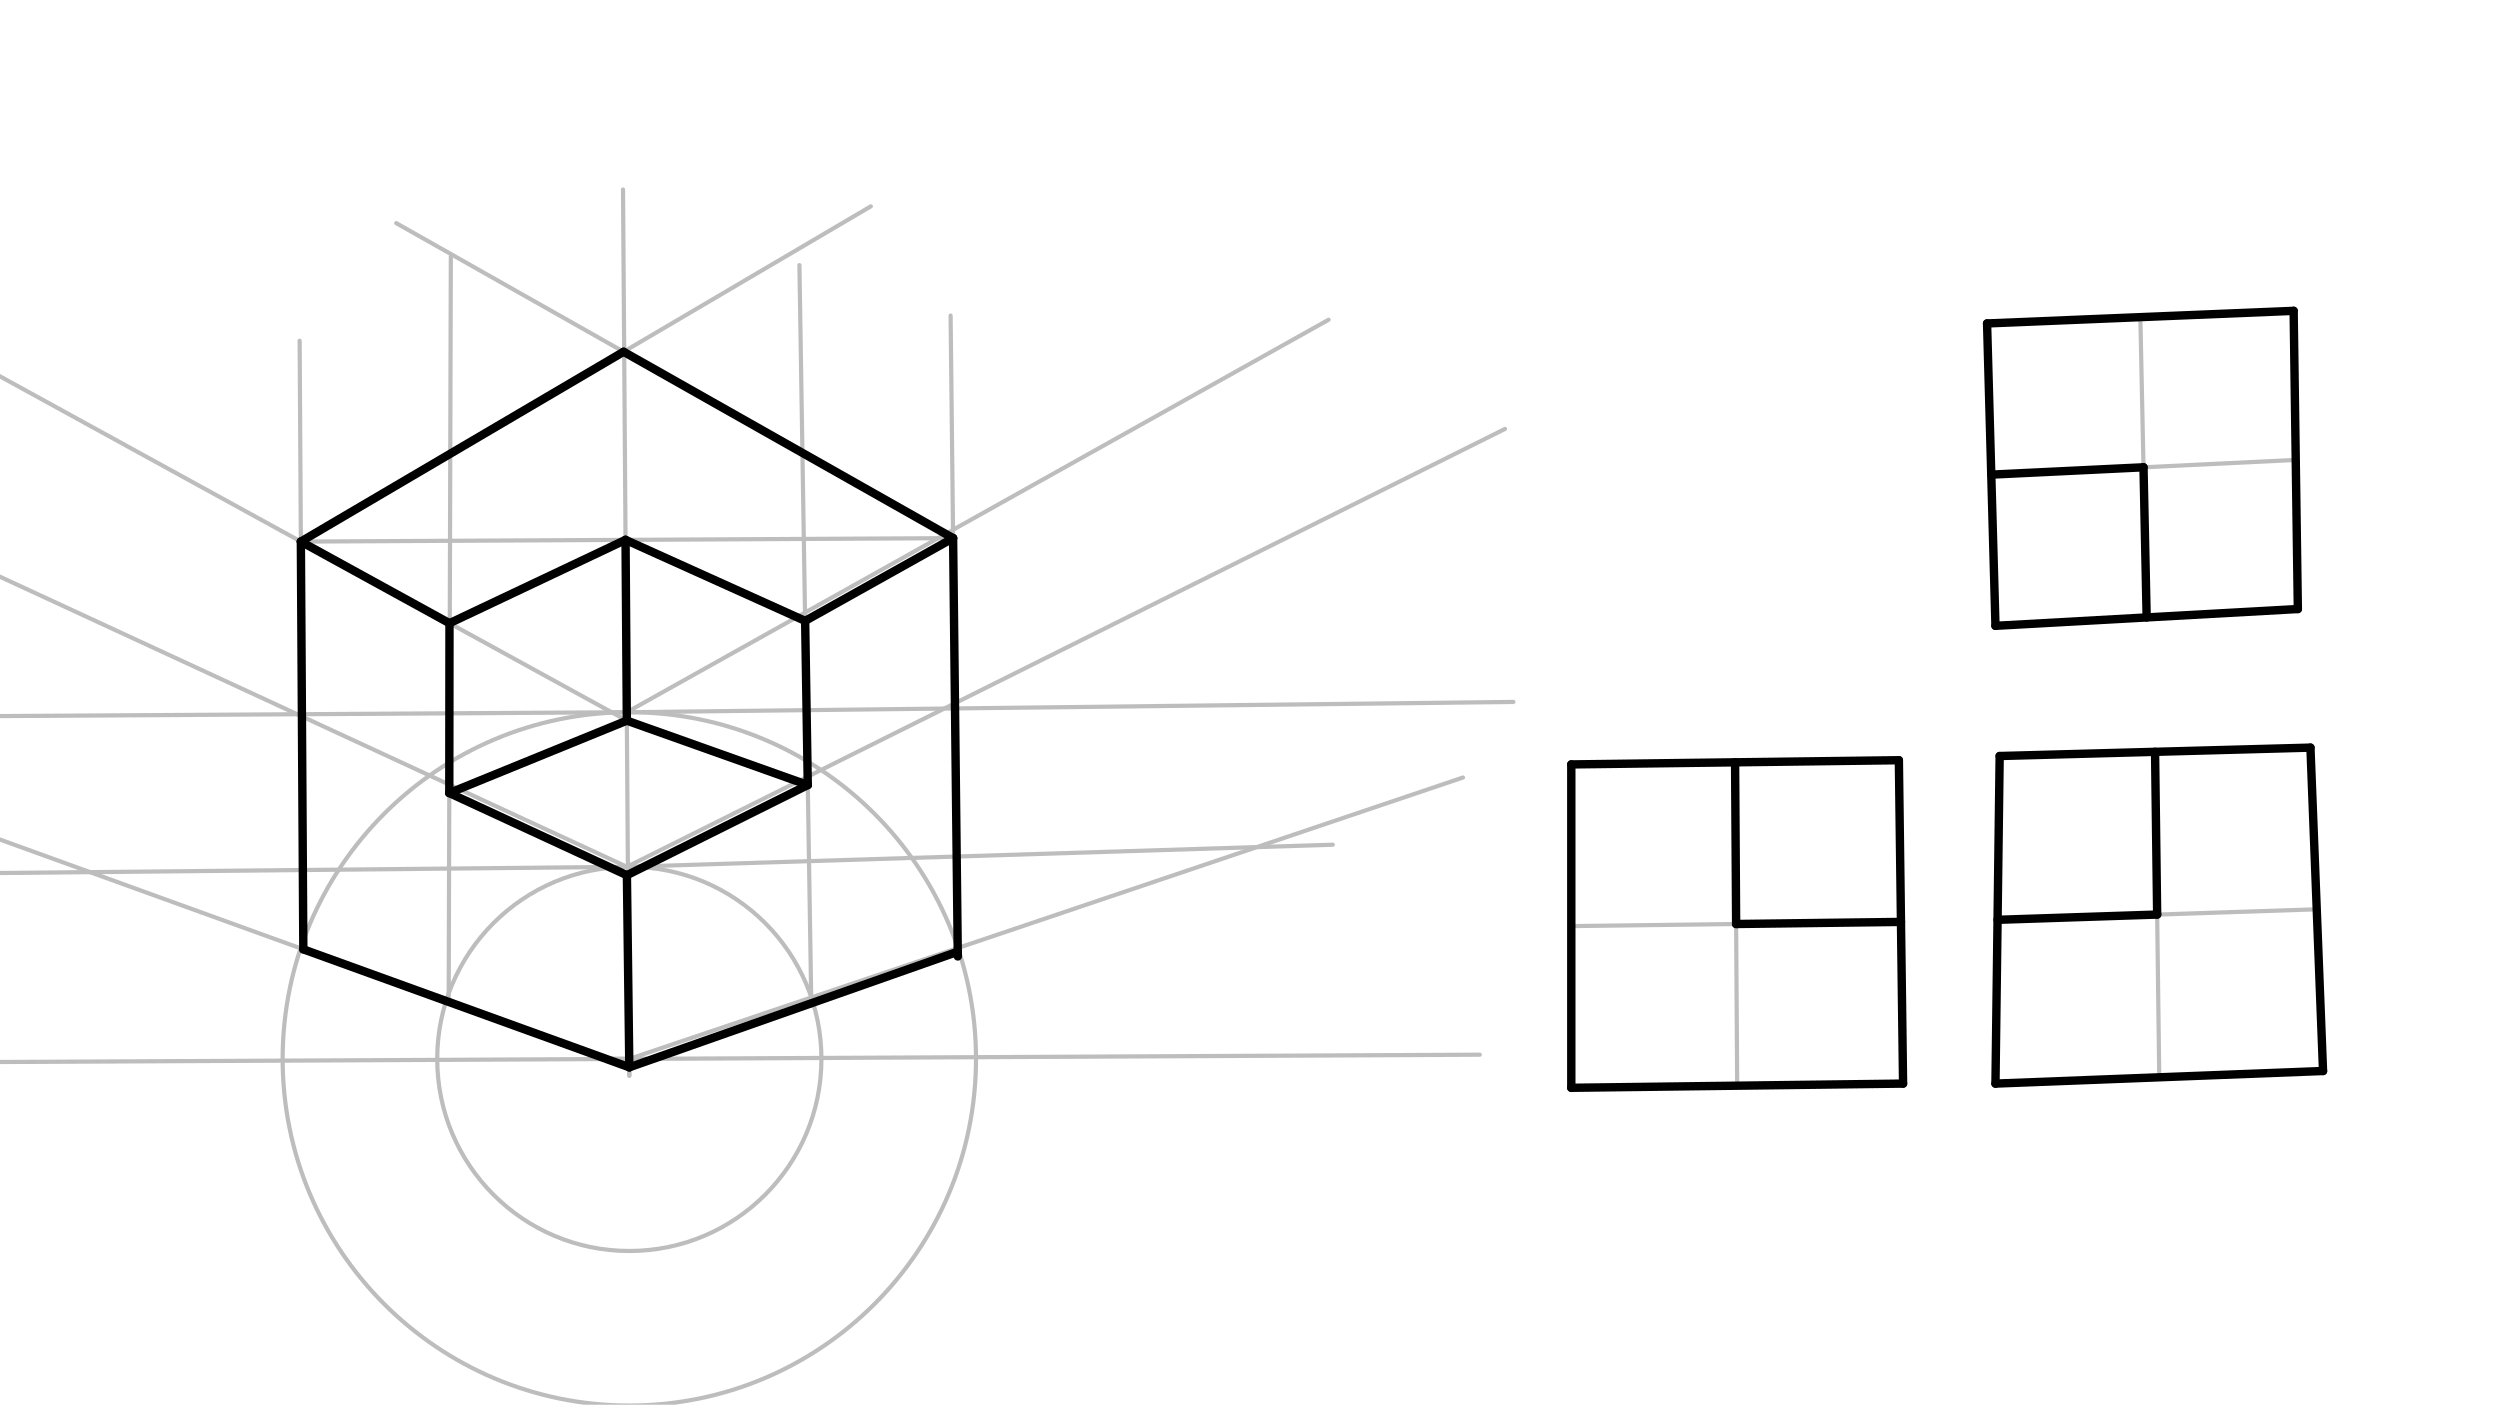 <svg xmlns="http://www.w3.org/2000/svg" class="svg--1it" height="100%" preserveAspectRatio="xMidYMid meet" viewBox="0 0 595.276 334.488" width="100%"><defs><marker id="marker-arrow" markerHeight="16" markerUnits="userSpaceOnUse" markerWidth="24" orient="auto-start-reverse" refX="24" refY="4" viewBox="0 0 24 8"><path d="M 0 0 L 24 4 L 0 8 z" stroke="inherit"></path></marker></defs><g class="aux-layer--1FB"><g class="element--2qn"><line stroke="#BDBDBD" stroke-dasharray="none" stroke-linecap="round" stroke-width="1" x1="-52.652" x2="352.348" y1="253.134" y2="251.134"></line></g><g class="element--2qn"><g class="center--1s5"><line x1="145.848" y1="252.134" x2="153.848" y2="252.134" stroke="#BDBDBD" stroke-width="1" stroke-linecap="round"></line><line x1="149.848" y1="248.134" x2="149.848" y2="256.134" stroke="#BDBDBD" stroke-width="1" stroke-linecap="round"></line><circle class="hit--230" cx="149.848" cy="252.134" r="4" stroke="none" fill="transparent"></circle></g><circle cx="149.848" cy="252.134" fill="none" r="45.741" stroke="#BDBDBD" stroke-dasharray="none" stroke-width="1"></circle></g><g class="element--2qn"><g class="center--1s5"><line x1="145.848" y1="252.134" x2="153.848" y2="252.134" stroke="#BDBDBD" stroke-width="1" stroke-linecap="round"></line><line x1="149.848" y1="248.134" x2="149.848" y2="256.134" stroke="#BDBDBD" stroke-width="1" stroke-linecap="round"></line><circle class="hit--230" cx="149.848" cy="252.134" r="4" stroke="none" fill="transparent"></circle></g><circle cx="149.848" cy="252.134" fill="none" r="82.548" stroke="#BDBDBD" stroke-dasharray="none" stroke-width="1"></circle></g><g class="element--2qn"><line stroke="#BDBDBD" stroke-dasharray="none" stroke-linecap="round" stroke-width="1" x1="149.848" x2="348.348" y1="252.134" y2="185.134"></line></g><g class="element--2qn"><line stroke="#BDBDBD" stroke-dasharray="none" stroke-linecap="round" stroke-width="1" x1="149.848" x2="-54.652" y1="254.134" y2="180.134"></line></g><g class="element--2qn"><line stroke="#BDBDBD" stroke-dasharray="none" stroke-linecap="round" stroke-width="1" x1="149.848" x2="148.348" y1="254.134" y2="45.134"></line></g><g class="element--2qn"><line stroke="#BDBDBD" stroke-dasharray="none" stroke-linecap="round" stroke-width="1" x1="193.187" x2="190.348" y1="239.506" y2="63.134"></line></g><g class="element--2qn"><line stroke="#BDBDBD" stroke-dasharray="none" stroke-linecap="round" stroke-width="1" x1="106.836" x2="107.348" y1="238.57" y2="61.134"></line></g><g class="element--2qn"><line stroke="#BDBDBD" stroke-dasharray="none" stroke-linecap="round" stroke-width="1" x1="228.061" x2="226.348" y1="227.734" y2="75.134"></line></g><g class="element--2qn"><line stroke="#BDBDBD" stroke-dasharray="none" stroke-linecap="round" stroke-width="1" x1="72.225" x2="71.348" y1="226.046" y2="81.134"></line></g><g class="element--2qn"><line stroke="#BDBDBD" stroke-dasharray="none" stroke-linecap="round" stroke-width="1" x1="149.256" x2="360.348" y1="169.588" y2="167.134"></line></g><g class="element--2qn"><line stroke="#BDBDBD" stroke-dasharray="none" stroke-linecap="round" stroke-width="1" x1="149.256" x2="-102.652" y1="169.588" y2="171.134"></line></g><g class="element--2qn"><line stroke="#BDBDBD" stroke-dasharray="none" stroke-linecap="round" stroke-width="1" x1="149.256" x2="316.348" y1="169.588" y2="76.134"></line></g><g class="element--2qn"><line stroke="#BDBDBD" stroke-dasharray="none" stroke-linecap="round" stroke-width="1" x1="149.256" x2="-33.652" y1="171.588" y2="71.134"></line></g><g class="element--2qn"><line stroke="#BDBDBD" stroke-dasharray="none" stroke-linecap="round" stroke-width="1" x1="71.638" x2="226.943" y1="128.959" y2="128.137"></line></g><g class="element--2qn"><line stroke="#BDBDBD" stroke-dasharray="none" stroke-linecap="round" stroke-width="1" x1="226.943" x2="94.348" y1="128.137" y2="53.134"></line></g><g class="element--2qn"><line stroke="#BDBDBD" stroke-dasharray="none" stroke-linecap="round" stroke-width="1" x1="71.638" x2="207.348" y1="128.959" y2="49.134"></line></g><g class="element--2qn"><line stroke="#BDBDBD" stroke-dasharray="none" stroke-linecap="round" stroke-width="1" x1="149.52" x2="317.348" y1="206.394" y2="201.134"></line></g><g class="element--2qn"><line stroke="#BDBDBD" stroke-dasharray="none" stroke-linecap="round" stroke-width="1" x1="149.52" x2="-126.672" y1="206.394" y2="209.124"></line></g><g class="element--2qn"><line stroke="#BDBDBD" stroke-dasharray="none" stroke-linecap="round" stroke-width="1" x1="149.272" x2="358.348" y1="206.396" y2="102.134"></line></g><g class="element--2qn"><line stroke="#BDBDBD" stroke-dasharray="none" stroke-linecap="round" stroke-width="1" x1="149.272" x2="-110.652" y1="206.396" y2="86.134"></line></g><g class="element--2qn"><line stroke="#BDBDBD" stroke-dasharray="none" stroke-linecap="round" stroke-width="1" x1="474.141" x2="546.641" y1="113.016" y2="109.516"></line></g><g class="element--2qn"><line stroke="#BDBDBD" stroke-dasharray="none" stroke-linecap="round" stroke-width="1" x1="509.641" x2="511.141" y1="75.516" y2="147.016"></line></g><g class="element--2qn"><line stroke="#BDBDBD" stroke-dasharray="none" stroke-linecap="round" stroke-width="1" x1="513.141" x2="514.141" y1="179.016" y2="256.516"></line></g><g class="element--2qn"><line stroke="#BDBDBD" stroke-dasharray="none" stroke-linecap="round" stroke-width="1" x1="475.641" x2="551.641" y1="219.016" y2="216.516"></line></g><g class="element--2qn"><line stroke="#BDBDBD" stroke-dasharray="none" stroke-linecap="round" stroke-width="1" x1="374.141" x2="452.641" y1="220.516" y2="219.516"></line></g><g class="element--2qn"><line stroke="#BDBDBD" stroke-dasharray="none" stroke-linecap="round" stroke-width="1" x1="413.141" x2="413.641" y1="181.516" y2="258.516"></line></g></g><g class="main-layer--3Vd"><g class="element--2qn"><line stroke="#000000" stroke-dasharray="none" stroke-linecap="round" stroke-width="2" x1="71.638" x2="148.486" y1="128.959" y2="83.757"></line></g><g class="element--2qn"><line stroke="#000000" stroke-dasharray="none" stroke-linecap="round" stroke-width="2" x1="148.486" x2="226.943" y1="83.757" y2="128.137"></line></g><g class="element--2qn"><line stroke="#000000" stroke-dasharray="none" stroke-linecap="round" stroke-width="2" x1="226.943" x2="228.061" y1="128.137" y2="227.734"></line></g><g class="element--2qn"><line stroke="#000000" stroke-dasharray="none" stroke-linecap="round" stroke-width="2" x1="228.049" x2="149.848" y1="226.611" y2="254.134"></line></g><g class="element--2qn"><line stroke="#000000" stroke-dasharray="none" stroke-linecap="round" stroke-width="2" x1="149.848" x2="72.225" y1="254.134" y2="226.046"></line></g><g class="element--2qn"><line stroke="#000000" stroke-dasharray="none" stroke-linecap="round" stroke-width="2" x1="72.225" x2="71.638" y1="226.046" y2="128.959"></line></g><g class="element--2qn"><line stroke="#000000" stroke-dasharray="none" stroke-linecap="round" stroke-width="2" x1="71.638" x2="107.096" y1="128.959" y2="148.433"></line></g><g class="element--2qn"><line stroke="#000000" stroke-dasharray="none" stroke-linecap="round" stroke-width="2" x1="226.943" x2="191.712" y1="128.137" y2="147.842"></line></g><g class="element--2qn"><line stroke="#000000" stroke-dasharray="none" stroke-linecap="round" stroke-width="2" x1="148.947" x2="191.712" y1="128.55" y2="147.842"></line></g><g class="element--2qn"><line stroke="#000000" stroke-dasharray="none" stroke-linecap="round" stroke-width="2" x1="148.947" x2="107.027" y1="128.55" y2="148.395"></line></g><g class="element--2qn"><line stroke="#000000" stroke-dasharray="none" stroke-linecap="round" stroke-width="2" x1="107.027" x2="106.98" y1="148.395" y2="188.829"></line></g><g class="element--2qn"><line stroke="#000000" stroke-dasharray="none" stroke-linecap="round" stroke-width="2" x1="106.98" x2="149.272" y1="188.829" y2="208.396"></line></g><g class="element--2qn"><line stroke="#000000" stroke-dasharray="none" stroke-linecap="round" stroke-width="2" x1="149.272" x2="192.341" y1="208.396" y2="186.919"></line></g><g class="element--2qn"><line stroke="#000000" stroke-dasharray="none" stroke-linecap="round" stroke-width="2" x1="191.712" x2="192.341" y1="147.842" y2="186.919"></line></g><g class="element--2qn"><line stroke="#000000" stroke-dasharray="none" stroke-linecap="round" stroke-width="2" x1="149.256" x2="192.341" y1="171.588" y2="186.919"></line></g><g class="element--2qn"><line stroke="#000000" stroke-dasharray="none" stroke-linecap="round" stroke-width="2" x1="149.256" x2="106.98" y1="171.588" y2="188.829"></line></g><g class="element--2qn"><line stroke="#000000" stroke-dasharray="none" stroke-linecap="round" stroke-width="2" x1="149.256" x2="148.947" y1="171.588" y2="128.55"></line></g><g class="element--2qn"><line stroke="#000000" stroke-dasharray="none" stroke-linecap="round" stroke-width="2" x1="149.272" x2="149.848" y1="208.396" y2="254.134"></line></g><g class="element--2qn"><line stroke="#000000" stroke-dasharray="none" stroke-linecap="round" stroke-width="2" x1="374.141" x2="374.141" y1="182.016" y2="259.016"></line></g><g class="element--2qn"><line stroke="#000000" stroke-dasharray="none" stroke-linecap="round" stroke-width="2" x1="374.141" x2="453.141" y1="259.016" y2="258.016"></line></g><g class="element--2qn"><line stroke="#000000" stroke-dasharray="none" stroke-linecap="round" stroke-width="2" x1="453.141" x2="452.141" y1="258.016" y2="181.016"></line></g><g class="element--2qn"><line stroke="#000000" stroke-dasharray="none" stroke-linecap="round" stroke-width="2" x1="452.141" x2="374.141" y1="181.016" y2="182.016"></line></g><g class="element--2qn"><line stroke="#000000" stroke-dasharray="none" stroke-linecap="round" stroke-width="2" x1="476.141" x2="475.141" y1="180.016" y2="258.016"></line></g><g class="element--2qn"><line stroke="#000000" stroke-dasharray="none" stroke-linecap="round" stroke-width="2" x1="475.141" x2="553.141" y1="258.016" y2="255.016"></line></g><g class="element--2qn"><line stroke="#000000" stroke-dasharray="none" stroke-linecap="round" stroke-width="2" x1="553.141" x2="550.141" y1="255.016" y2="178.016"></line></g><g class="element--2qn"><line stroke="#000000" stroke-dasharray="none" stroke-linecap="round" stroke-width="2" x1="550.141" x2="476.141" y1="178.016" y2="180.016"></line></g><g class="element--2qn"><line stroke="#000000" stroke-dasharray="none" stroke-linecap="round" stroke-width="2" x1="475.141" x2="473.141" y1="149.016" y2="77.016"></line></g><g class="element--2qn"><line stroke="#000000" stroke-dasharray="none" stroke-linecap="round" stroke-width="2" x1="473.141" x2="546.141" y1="77.016" y2="74.016"></line></g><g class="element--2qn"><line stroke="#000000" stroke-dasharray="none" stroke-linecap="round" stroke-width="2" x1="546.141" x2="547.141" y1="74.016" y2="145.016"></line></g><g class="element--2qn"><line stroke="#000000" stroke-dasharray="none" stroke-linecap="round" stroke-width="2" x1="547.141" x2="475.141" y1="145.016" y2="149.016"></line></g><g class="element--2qn"><line stroke="#000000" stroke-dasharray="none" stroke-linecap="round" stroke-width="2" x1="474.141" x2="510.391" y1="113.016" y2="111.266"></line></g><g class="element--2qn"><line stroke="#000000" stroke-dasharray="none" stroke-linecap="round" stroke-width="2" x1="510.391" x2="511.141" y1="111.266" y2="147.016"></line></g><g class="element--2qn"><line stroke="#000000" stroke-dasharray="none" stroke-linecap="round" stroke-width="2" x1="513.141" x2="513.641" y1="179.016" y2="217.766"></line></g><g class="element--2qn"><line stroke="#000000" stroke-dasharray="none" stroke-linecap="round" stroke-width="2" x1="513.641" x2="475.641" y1="217.766" y2="219.016"></line></g><g class="element--2qn"><line stroke="#000000" stroke-dasharray="none" stroke-linecap="round" stroke-width="2" x1="452.641" x2="413.391" y1="219.516" y2="220.016"></line></g><g class="element--2qn"><line stroke="#000000" stroke-dasharray="none" stroke-linecap="round" stroke-width="2" x1="413.391" x2="413.141" y1="220.016" y2="181.516"></line></g></g><g class="snaps-layer--2PT"></g><g class="temp-layer--rAP"></g></svg>